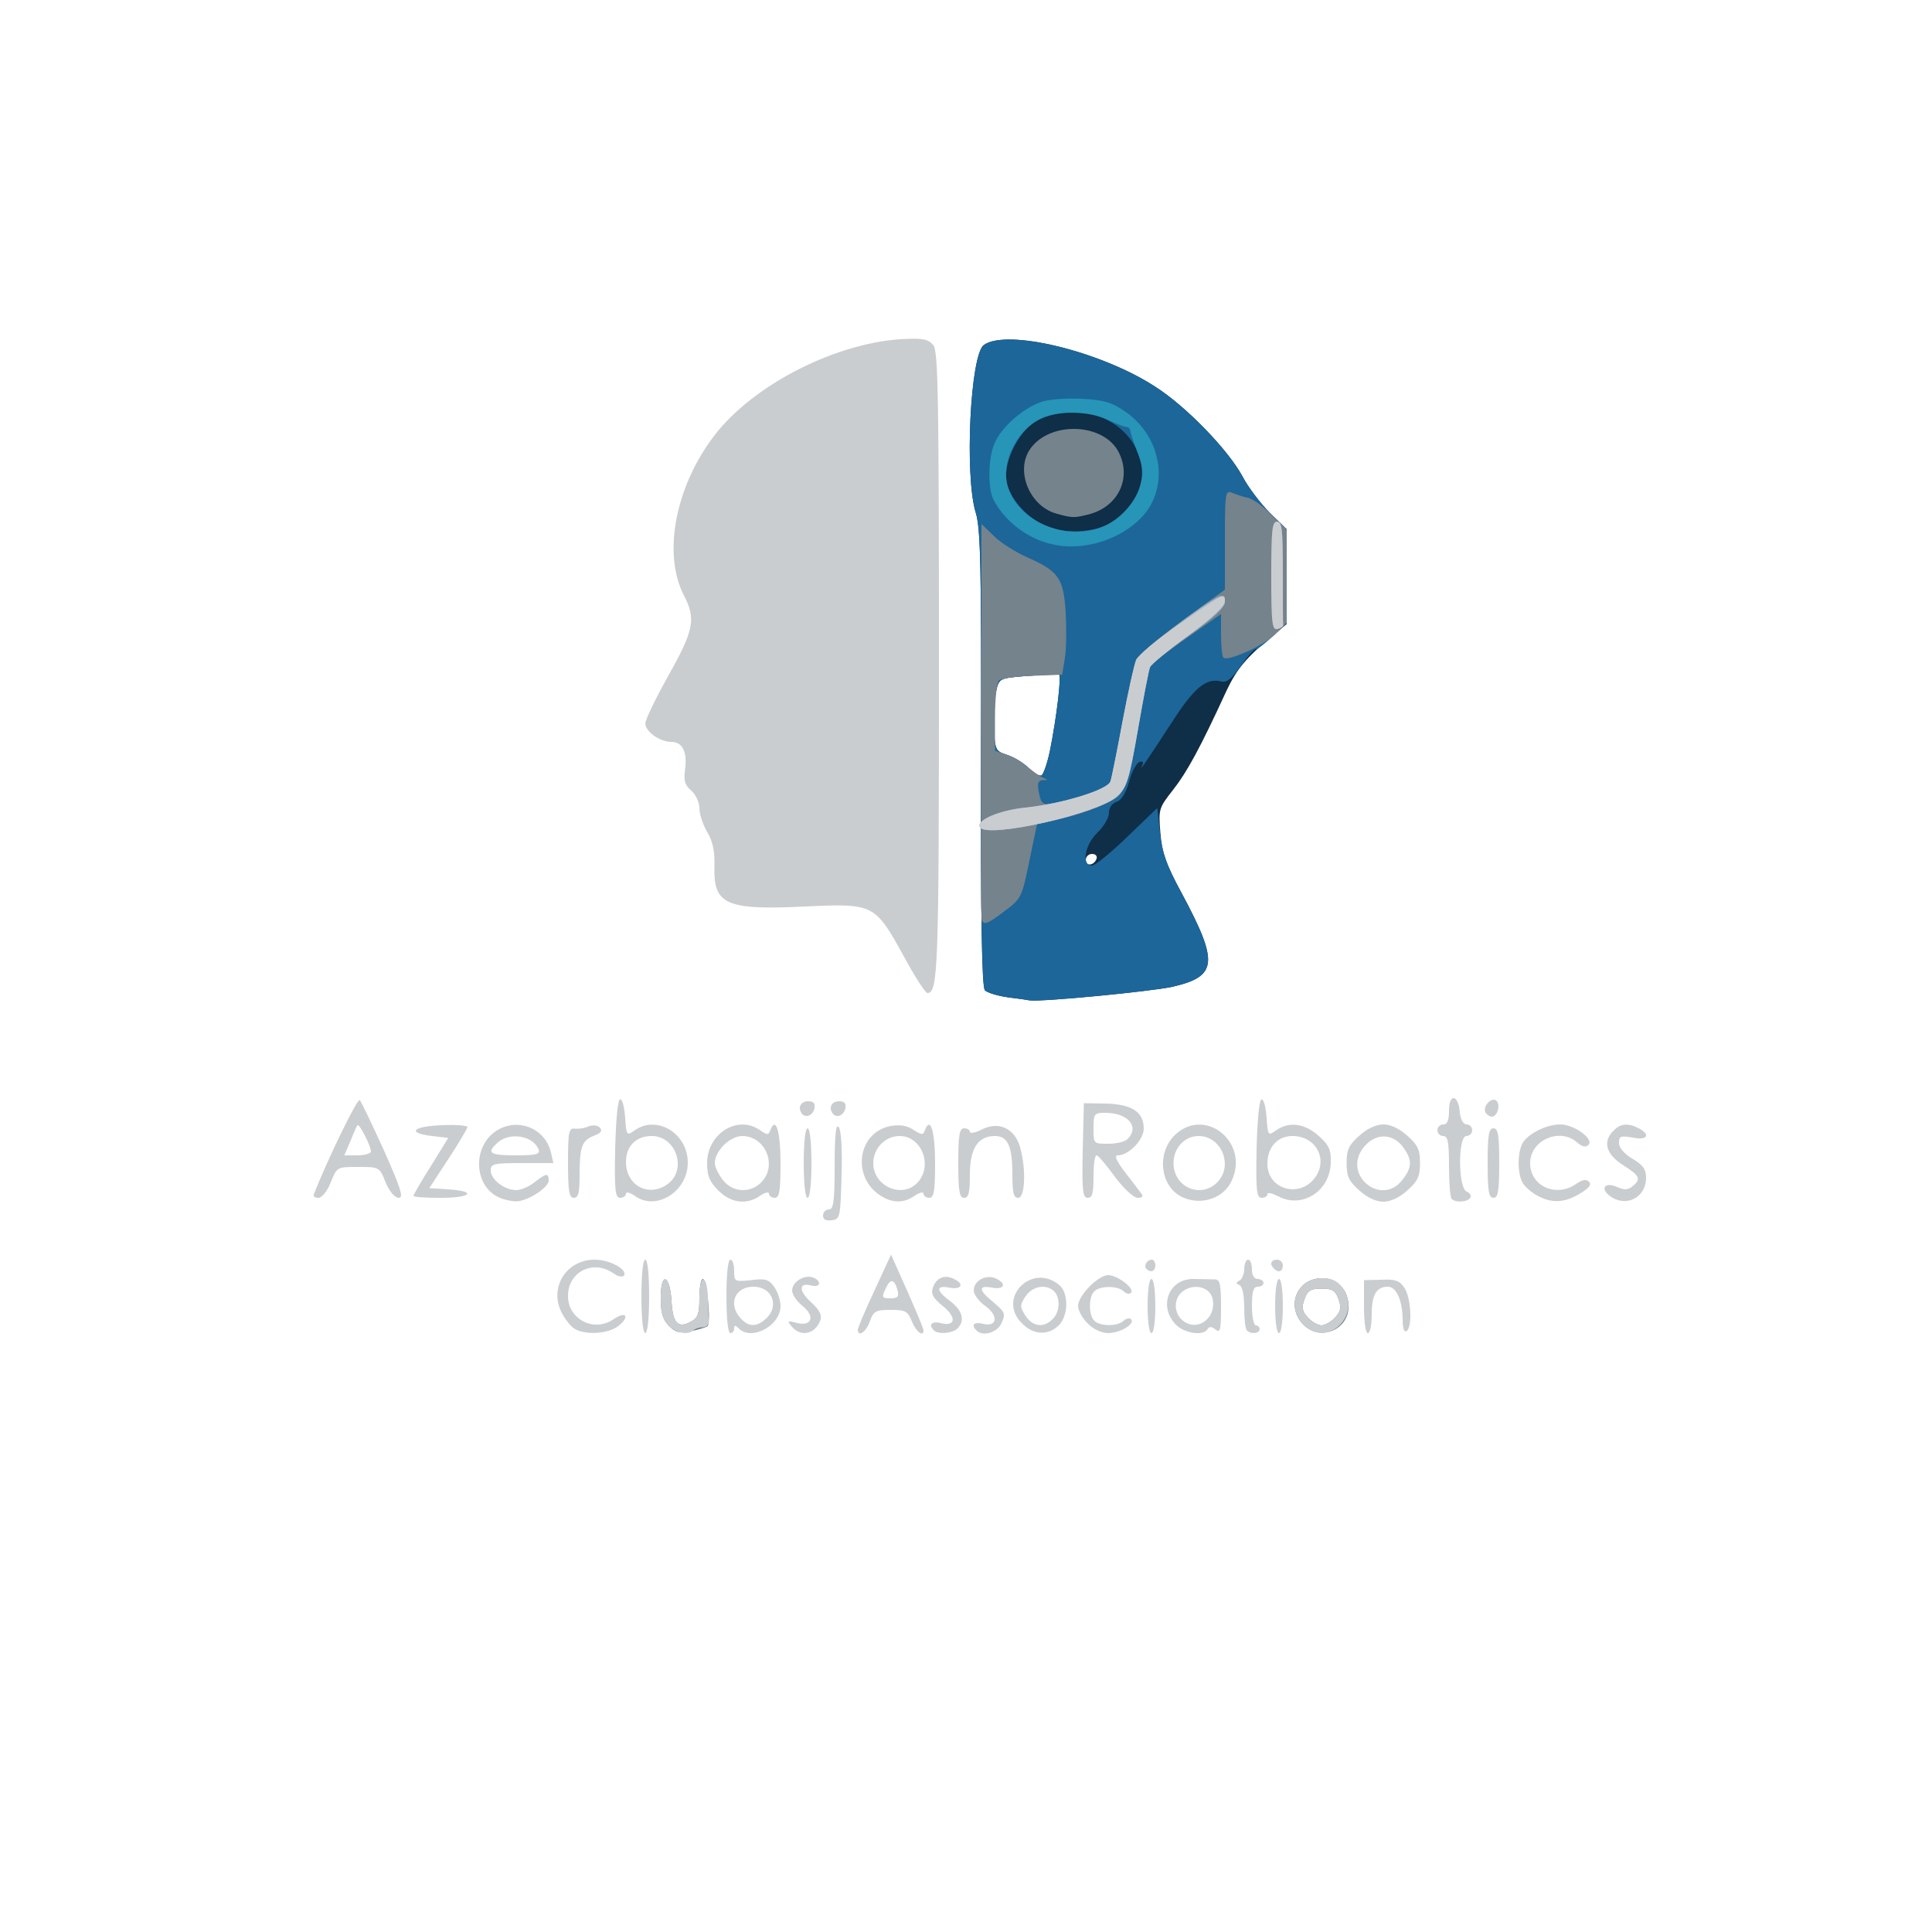 <!DOCTYPE svg PUBLIC "-//W3C//DTD SVG 20010904//EN" "http://www.w3.org/TR/2001/REC-SVG-20010904/DTD/svg10.dtd">
<svg version="1.0" xmlns="http://www.w3.org/2000/svg" width="500px" height="500px" viewBox="0 0 5000 5000" preserveAspectRatio="xMidYMid meet">
<g id="layer101" fill="#0f2e47" stroke="none">
<path d="M2608 2581 c-27 -4 -53 -12 -59 -18 -8 -8 -11 -185 -10 -599 1 -498 -1 -597 -14 -638 -29 -96 -14 -407 21 -433 59 -43 303 16 444 108 80 51 188 163 225 231 15 29 48 72 72 96 l43 42 0 123 0 122 -36 30 c-69 57 -93 86 -120 143 -68 148 -102 210 -138 256 -37 47 -38 50 -33 111 4 51 14 81 55 156 97 181 93 216 -25 243 -56 12 -334 39 -368 35 -5 -1 -31 -5 -57 -8z m230 -359 c2 -7 -3 -12 -12 -12 -9 0 -16 7 -16 16 0 17 22 14 28 -4z m-121 -278 c18 -89 30 -195 24 -198 -3 -1 -39 0 -80 3 -75 6 -75 6 -83 39 -5 18 -8 61 -6 94 3 59 4 62 35 72 18 6 43 21 55 34 12 12 27 21 33 19 5 -2 15 -30 22 -63z"/>
</g>
<g id="layer102" fill="#1c6699" stroke="none">
<path d="M2608 2581 c-27 -4 -53 -12 -59 -18 -8 -8 -11 -185 -10 -599 1 -498 -1 -597 -14 -638 -29 -96 -14 -407 21 -433 59 -43 303 16 444 108 80 51 188 163 225 231 15 29 48 72 72 96 l43 42 0 121 0 122 -36 33 c-19 19 -39 34 -44 34 -5 0 -23 20 -39 44 -22 31 -36 43 -49 40 -40 -11 -71 15 -129 105 -63 97 -88 134 -77 112 4 -9 2 -12 -7 -9 -8 3 -20 25 -27 51 -8 30 -20 48 -32 52 -12 4 -20 15 -20 29 0 12 -13 35 -30 51 -33 32 -42 85 -14 85 8 0 50 -34 92 -75 l77 -74 7 64 c5 50 17 84 56 157 97 180 93 215 -25 242 -56 12 -334 39 -368 35 -5 -1 -31 -5 -57 -8z m109 -637 c18 -89 30 -195 24 -198 -3 -1 -39 0 -80 3 -75 6 -75 6 -83 39 -5 18 -8 61 -6 94 3 59 4 62 35 72 18 6 43 21 55 34 12 12 27 21 33 19 5 -2 15 -30 22 -63z m148 -586 c40 -20 76 -63 86 -102 21 -79 -37 -164 -128 -184 -51 -12 -116 -1 -152 25 -40 30 -75 106 -66 149 8 46 59 101 110 119 42 16 113 12 150 -7z"/>
</g>
<g id="layer103" fill="#2695b8" stroke="none">
<path d="M2730 1410 c-66 -12 -129 -59 -159 -117 -15 -30 -14 -107 3 -146 17 -41 74 -91 121 -107 21 -7 67 -10 105 -8 57 3 77 9 112 33 91 63 114 184 52 263 -51 63 -151 99 -234 82z m135 -52 c40 -20 76 -63 86 -102 9 -32 7 -47 -7 -85 -10 -25 -18 -50 -19 -56 0 -5 -4 -10 -10 -10 -5 0 -28 -9 -49 -19 -48 -23 -132 -24 -174 -2 -64 33 -103 117 -83 178 31 94 163 143 256 96z"/>
</g>
<g id="layer104" fill="#75838d" stroke="none">
<path d="M1731 3431 c-16 -16 -21 -34 -21 -72 0 -70 24 -61 28 10 3 56 17 70 51 51 17 -9 21 -20 21 -60 0 -28 4 -50 9 -50 10 0 22 112 12 122 -3 3 -22 9 -43 13 -29 6 -40 3 -57 -14z"/>
<path d="M3372 3427 c-44 -47 -16 -117 47 -119 41 -1 71 30 71 73 0 62 -75 91 -118 46z m83 -17 c15 -16 17 -26 9 -48 -8 -22 -15 -27 -44 -27 -29 0 -36 5 -44 27 -8 22 -6 32 9 48 10 11 26 20 35 20 9 0 25 -9 35 -20z"/>
<path d="M2540 2370 c-1 -11 -1 -69 -1 -130 0 -60 0 -284 1 -497 l0 -387 33 32 c17 17 57 42 87 55 80 36 92 53 98 141 2 41 2 94 -2 118 l-7 44 -77 3 c-42 1 -81 7 -87 12 -5 5 -10 48 -10 96 l0 86 30 10 c17 5 41 20 55 32 14 12 32 25 40 28 13 5 12 6 -1 6 -13 1 -15 8 -10 34 8 36 9 37 113 6 43 -12 69 -26 72 -37 3 -9 17 -79 31 -154 14 -75 30 -147 36 -160 6 -13 60 -59 120 -103 l109 -79 0 -129 c0 -119 1 -129 18 -122 9 4 27 10 40 13 13 2 41 22 62 44 l40 39 0 120 0 121 -30 30 c-30 29 -123 71 -134 60 -3 -3 -6 -30 -6 -59 l0 -54 -87 61 c-48 33 -91 67 -95 73 -4 7 -19 80 -33 162 -20 114 -32 155 -48 173 -20 21 -105 53 -179 67 l-34 7 -20 96 c-19 93 -21 98 -63 129 -49 38 -61 41 -61 13z"/>
<path d="M2733 1329 c-69 -20 -106 -111 -67 -167 51 -73 190 -68 229 8 34 66 0 139 -73 160 -42 11 -46 11 -89 -1z"/>
</g>
<g id="layer105" fill="#9bb5cc" stroke="none">
<path d="M2536 2141 c-11 -18 50 -44 118 -51 96 -10 213 -46 220 -68 3 -9 17 -79 31 -154 14 -75 30 -147 36 -160 9 -20 181 -152 215 -165 9 -3 14 2 14 15 0 14 -29 41 -95 88 -52 37 -97 74 -99 81 -3 7 -17 80 -31 161 -23 132 -29 150 -54 173 -49 45 -337 110 -355 80z"/>
</g>
<g id="layer106" fill="#cacdd0" stroke="none">
<path d="M1487 3439 c-9 -5 -24 -24 -33 -41 -34 -65 11 -138 85 -138 39 0 85 25 76 41 -4 5 -15 3 -28 -6 -52 -36 -117 -4 -117 59 0 61 68 95 118 60 32 -22 43 -7 13 17 -25 21 -85 25 -114 8z"/>
<path d="M1660 3355 c0 -57 4 -95 10 -95 6 0 10 38 10 95 0 57 -4 95 -10 95 -6 0 -10 -38 -10 -95z"/>
<path d="M1730 3430 c-15 -15 -20 -33 -20 -71 0 -70 24 -61 28 10 3 56 17 70 51 51 17 -9 21 -20 21 -60 0 -62 19 -66 22 -5 1 25 2 53 2 63 1 10 -6 17 -16 17 -9 0 -20 4 -24 8 -14 13 -44 7 -64 -13z"/>
<path d="M1880 3355 c0 -57 4 -95 10 -95 6 0 10 13 10 29 0 28 1 28 44 24 37 -5 46 -2 60 18 9 13 16 35 16 49 0 51 -75 91 -108 58 -9 -9 -12 -9 -12 0 0 7 -4 12 -10 12 -6 0 -10 -38 -10 -95z m102 58 c36 -32 17 -83 -32 -83 -48 0 -67 45 -33 82 20 22 41 23 65 1z"/>
<path d="M2049 3433 c-13 -15 -11 -16 14 -9 39 9 47 -18 13 -45 -14 -11 -26 -29 -26 -39 0 -23 32 -42 54 -34 23 9 20 27 -4 21 -33 -9 -34 13 -1 43 22 20 29 34 24 47 -13 36 -51 44 -74 16z"/>
<path d="M2220 3441 c0 -4 19 -50 43 -101 l43 -93 42 94 c23 52 42 97 42 102 0 18 -19 4 -30 -23 -11 -27 -17 -30 -55 -30 -39 0 -44 3 -54 30 -9 27 -31 42 -31 21z m103 -101 c-8 -31 -19 -32 -31 -5 -11 23 -9 25 12 25 19 0 23 -4 19 -20z"/>
<path d="M2417 3443 c-15 -14 -6 -25 17 -19 39 10 43 -14 6 -44 -25 -20 -31 -31 -26 -47 9 -27 32 -36 57 -22 26 13 16 28 -16 21 -34 -6 -32 9 5 36 31 24 38 50 18 70 -13 13 -50 16 -61 5z"/>
<path d="M2527 3443 c-15 -14 -6 -23 17 -17 37 9 41 -21 6 -46 -17 -12 -30 -30 -30 -40 0 -27 34 -44 60 -30 27 14 17 29 -15 22 -34 -6 -32 8 7 39 29 25 31 29 20 53 -11 25 -49 36 -65 19z"/>
<path d="M2645 3425 c-67 -66 27 -160 98 -98 23 22 22 78 -3 103 -27 27 -66 25 -95 -5z m79 -11 c19 -18 21 -55 4 -72 -20 -20 -56 -14 -74 13 -15 23 -15 27 0 50 19 29 47 32 70 9z"/>
<path d="M2815 3425 c-14 -13 -25 -34 -25 -45 0 -27 52 -80 78 -80 24 0 70 35 59 46 -4 4 -13 2 -19 -4 -15 -15 -61 -15 -76 0 -15 15 -15 61 0 76 15 15 61 15 76 0 6 -6 15 -8 19 -4 12 12 -28 36 -59 36 -17 0 -39 -10 -53 -25z"/>
<path d="M2970 3380 c0 -40 4 -70 10 -70 6 0 10 30 10 70 0 40 -4 70 -10 70 -6 0 -10 -30 -10 -70z"/>
<path d="M3042 3427 c-45 -48 -16 -119 48 -117 19 0 43 1 53 1 14 0 17 10 17 71 0 59 -2 69 -14 59 -10 -8 -16 -9 -21 -1 -11 18 -61 11 -83 -13z m82 -13 c20 -19 21 -58 2 -73 -25 -21 -69 -9 -80 21 -17 50 42 89 78 52z"/>
<path d="M3227 3443 c-4 -3 -7 -30 -7 -59 0 -32 -5 -55 -12 -58 -10 -5 -10 -7 0 -12 6 -3 12 -17 12 -30 0 -13 5 -24 10 -24 6 0 10 11 10 25 0 16 6 25 15 25 8 0 15 5 15 10 0 6 -7 10 -15 10 -11 0 -15 12 -15 50 0 28 5 50 10 50 6 0 10 5 10 10 0 11 -23 14 -33 3z"/>
<path d="M3300 3380 c0 -40 4 -70 10 -70 6 0 10 30 10 70 0 40 -4 70 -10 70 -6 0 -10 -30 -10 -70z"/>
<path d="M3372 3427 c-44 -47 -16 -117 47 -119 24 -1 40 5 53 22 57 71 -38 163 -100 97z m83 -17 c15 -16 17 -26 9 -48 -8 -22 -15 -27 -44 -27 -29 0 -36 5 -44 27 -8 22 -6 32 9 48 10 11 26 20 35 20 9 0 25 -9 35 -20z"/>
<path d="M3530 3382 l0 -69 44 -1 c36 -2 48 2 60 20 18 25 22 103 6 113 -6 4 -10 -8 -10 -29 0 -49 -16 -86 -38 -86 -30 0 -42 21 -42 72 0 26 -4 48 -10 48 -6 0 -10 -29 -10 -68z"/>
<path d="M2967 3284 c-8 -8 1 -24 14 -24 5 0 9 7 9 15 0 15 -12 20 -23 9z"/>
<path d="M3297 3283 c-12 -11 -8 -23 8 -23 8 0 15 7 15 15 0 16 -12 20 -23 8z"/>
<path d="M2130 3146 c0 -9 7 -16 15 -16 12 0 15 -19 15 -112 0 -77 3 -109 10 -102 7 7 10 56 8 125 -3 110 -4 114 -25 117 -16 2 -23 -2 -23 -12z"/>
<path d="M1294 3100 c-60 -24 -73 -112 -25 -161 53 -52 140 -28 157 44 l6 27 -81 0 c-74 0 -81 2 -81 19 0 24 36 51 66 51 12 0 33 -9 47 -20 30 -24 37 -25 37 -5 0 19 -57 55 -85 54 -11 0 -30 -4 -41 -9z m100 -125 c-14 -36 -75 -46 -106 -18 -30 27 -21 33 47 33 54 0 63 -3 59 -15z"/>
<path d="M1643 3095 c-13 -9 -23 -11 -23 -6 0 6 -7 11 -15 11 -13 0 -15 -19 -13 -127 2 -77 7 -128 13 -128 6 0 11 21 13 48 3 46 4 47 25 32 57 -40 137 8 137 84 0 75 -82 126 -137 86z m88 -33 c47 -39 17 -122 -44 -122 -41 0 -67 26 -67 67 0 63 62 94 111 55z"/>
<path d="M1859 3081 c-23 -23 -29 -38 -29 -71 0 -76 79 -126 137 -85 19 13 22 13 27 -1 14 -36 26 4 26 87 0 72 -3 89 -15 89 -8 0 -15 -5 -15 -11 0 -5 -10 -3 -22 5 -35 25 -76 20 -109 -13z m111 -21 c43 -43 11 -120 -49 -120 -32 0 -71 39 -71 70 0 10 9 29 21 44 25 32 70 35 99 6z"/>
<path d="M2285 3098 c-82 -45 -69 -167 20 -184 24 -4 43 -1 59 10 22 14 25 14 30 0 14 -36 26 4 26 87 0 72 -3 89 -15 89 -8 0 -15 -5 -15 -11 0 -5 -10 -3 -22 5 -26 19 -55 20 -83 4z m90 -38 c40 -44 10 -120 -47 -120 -37 0 -68 32 -68 70 0 61 76 93 115 50z"/>
<path d="M3064 3100 c-60 -24 -73 -112 -25 -161 77 -77 195 15 149 116 -20 45 -76 65 -124 45z m86 -40 c43 -43 11 -120 -48 -120 -36 0 -65 31 -65 70 0 62 70 93 113 50z"/>
<path d="M3308 3096 c-16 -8 -28 -11 -28 -5 0 5 -7 9 -15 9 -13 0 -15 -19 -13 -127 2 -77 7 -128 13 -128 6 0 11 21 13 48 3 46 4 47 25 32 33 -23 73 -18 109 14 28 25 33 36 32 71 -2 73 -75 119 -136 86z m95 -48 c35 -47 3 -108 -58 -108 -39 0 -65 29 -65 72 0 66 83 90 123 36z"/>
<path d="M3518 3081 c-27 -24 -33 -36 -33 -71 0 -35 6 -47 33 -71 20 -18 43 -29 62 -29 19 0 42 11 62 29 27 24 33 36 33 71 0 35 -6 47 -33 71 -20 18 -43 29 -62 29 -19 0 -42 -11 -62 -29z m111 -27 c27 -34 26 -54 0 -88 -28 -35 -73 -33 -102 6 -52 70 48 151 102 82z"/>
<path d="M3757 3103 c-4 -3 -7 -42 -7 -85 0 -63 -3 -78 -15 -78 -8 0 -15 -7 -15 -15 0 -8 7 -15 15 -15 11 0 15 -11 15 -36 0 -45 24 -42 28 4 2 20 9 32 18 32 8 0 14 7 14 15 0 8 -7 15 -15 15 -22 0 -22 135 1 144 8 3 12 10 9 16 -7 11 -38 13 -48 3z"/>
<path d="M3978 3094 c-15 -8 -32 -23 -38 -34 -13 -24 -13 -76 0 -101 14 -25 62 -49 98 -49 36 0 88 38 73 53 -7 7 -16 5 -29 -6 -44 -40 -122 -7 -122 53 0 60 67 90 119 54 16 -11 26 -13 33 -6 8 8 0 17 -23 31 -40 24 -73 26 -111 5z"/>
<path d="M4166 3095 c-26 -20 -12 -37 19 -23 19 8 28 8 40 -2 23 -19 19 -27 -25 -55 -44 -28 -53 -61 -24 -89 18 -19 38 -20 65 -6 32 17 22 32 -16 24 -31 -5 -35 -4 -35 14 0 12 13 28 35 41 27 16 35 27 35 49 0 52 -53 78 -94 47z"/>
<path d="M812 3091 c35 -89 113 -250 119 -244 4 4 32 63 63 131 44 99 51 122 38 122 -10 0 -24 -16 -34 -40 -16 -40 -17 -40 -71 -40 -55 0 -55 0 -71 40 -9 23 -23 40 -32 40 -9 0 -14 -4 -12 -9z m148 -111 c0 -14 -30 -73 -35 -68 -1 1 -10 20 -18 41 l-16 37 35 0 c18 0 34 -5 34 -10z"/>
<path d="M1070 3095 c0 -3 20 -38 45 -77 l45 -73 -42 -5 c-66 -8 -51 -25 25 -28 37 -2 67 1 67 5 -1 4 -23 42 -50 83 l-49 75 49 3 c76 5 60 22 -20 22 -38 0 -70 -2 -70 -5z"/>
<path d="M1470 3009 c0 -80 2 -90 18 -88 9 1 25 -1 35 -6 11 -4 23 -3 29 3 8 8 4 14 -14 21 -32 12 -38 28 -38 102 0 46 -3 59 -15 59 -12 0 -15 -17 -15 -91z"/>
<path d="M2080 3010 c0 -53 4 -90 10 -90 6 0 10 37 10 90 0 53 -4 90 -10 90 -6 0 -10 -37 -10 -90z"/>
<path d="M2480 3010 c0 -73 3 -90 15 -90 8 0 15 4 15 9 0 5 14 3 31 -6 44 -22 85 -3 99 46 16 57 13 131 -5 131 -12 0 -15 -13 -15 -61 0 -73 -12 -99 -45 -99 -44 0 -65 32 -65 100 0 47 -3 60 -15 60 -12 0 -15 -17 -15 -90z"/>
<path d="M2802 2978 l3 -123 58 1 c67 2 97 22 97 65 0 29 -39 69 -67 69 -10 0 -4 14 18 43 18 23 37 48 42 55 7 8 4 12 -9 12 -11 -1 -36 -24 -59 -55 -22 -30 -43 -55 -47 -55 -5 0 -8 25 -8 55 0 43 -3 55 -15 55 -13 0 -15 -18 -13 -122z m116 -30 c32 -32 1 -68 -57 -68 -29 0 -31 2 -31 40 0 40 0 40 38 40 21 0 43 -5 50 -12z"/>
<path d="M3850 3010 c0 -73 3 -90 15 -90 12 0 15 17 15 90 0 73 -3 90 -15 90 -12 0 -15 -17 -15 -90z"/>
<path d="M2077 2884 c-14 -15 -6 -34 14 -34 14 0 19 5 17 17 -3 18 -20 27 -31 17z"/>
<path d="M2157 2884 c-14 -15 -6 -34 14 -34 14 0 19 5 17 17 -3 18 -20 27 -31 17z"/>
<path d="M3845 2880 c-10 -16 16 -43 28 -31 11 11 2 41 -12 41 -5 0 -13 -5 -16 -10z"/>
<path d="M2338 2473 c-74 -134 -77 -135 -254 -127 -205 10 -238 -5 -235 -103 1 -40 -4 -65 -19 -90 -11 -19 -20 -46 -20 -61 0 -16 -9 -35 -21 -46 -17 -14 -20 -26 -16 -55 6 -46 -7 -71 -36 -71 -30 0 -67 -27 -67 -48 0 -9 27 -65 60 -124 66 -118 72 -146 39 -209 -54 -107 -21 -280 79 -411 102 -134 322 -245 498 -251 45 -2 58 2 70 17 12 17 14 145 14 829 0 784 -2 847 -30 847 -5 0 -33 -43 -62 -97z"/>
<path d="M2536 2141 c-11 -18 50 -44 118 -51 96 -10 213 -46 220 -68 3 -9 17 -79 31 -154 14 -75 30 -147 35 -160 6 -13 56 -55 112 -93 119 -82 118 -82 118 -58 0 11 -35 44 -95 88 -52 38 -97 75 -99 82 -3 7 -17 80 -31 161 -23 132 -29 150 -54 173 -49 45 -337 110 -355 80z"/>
<path d="M3290 1491 c0 -119 2 -141 15 -141 13 0 15 21 15 130 0 72 0 133 1 138 0 4 -7 8 -15 10 -14 3 -16 -15 -16 -137z"/>
</g>


</svg>